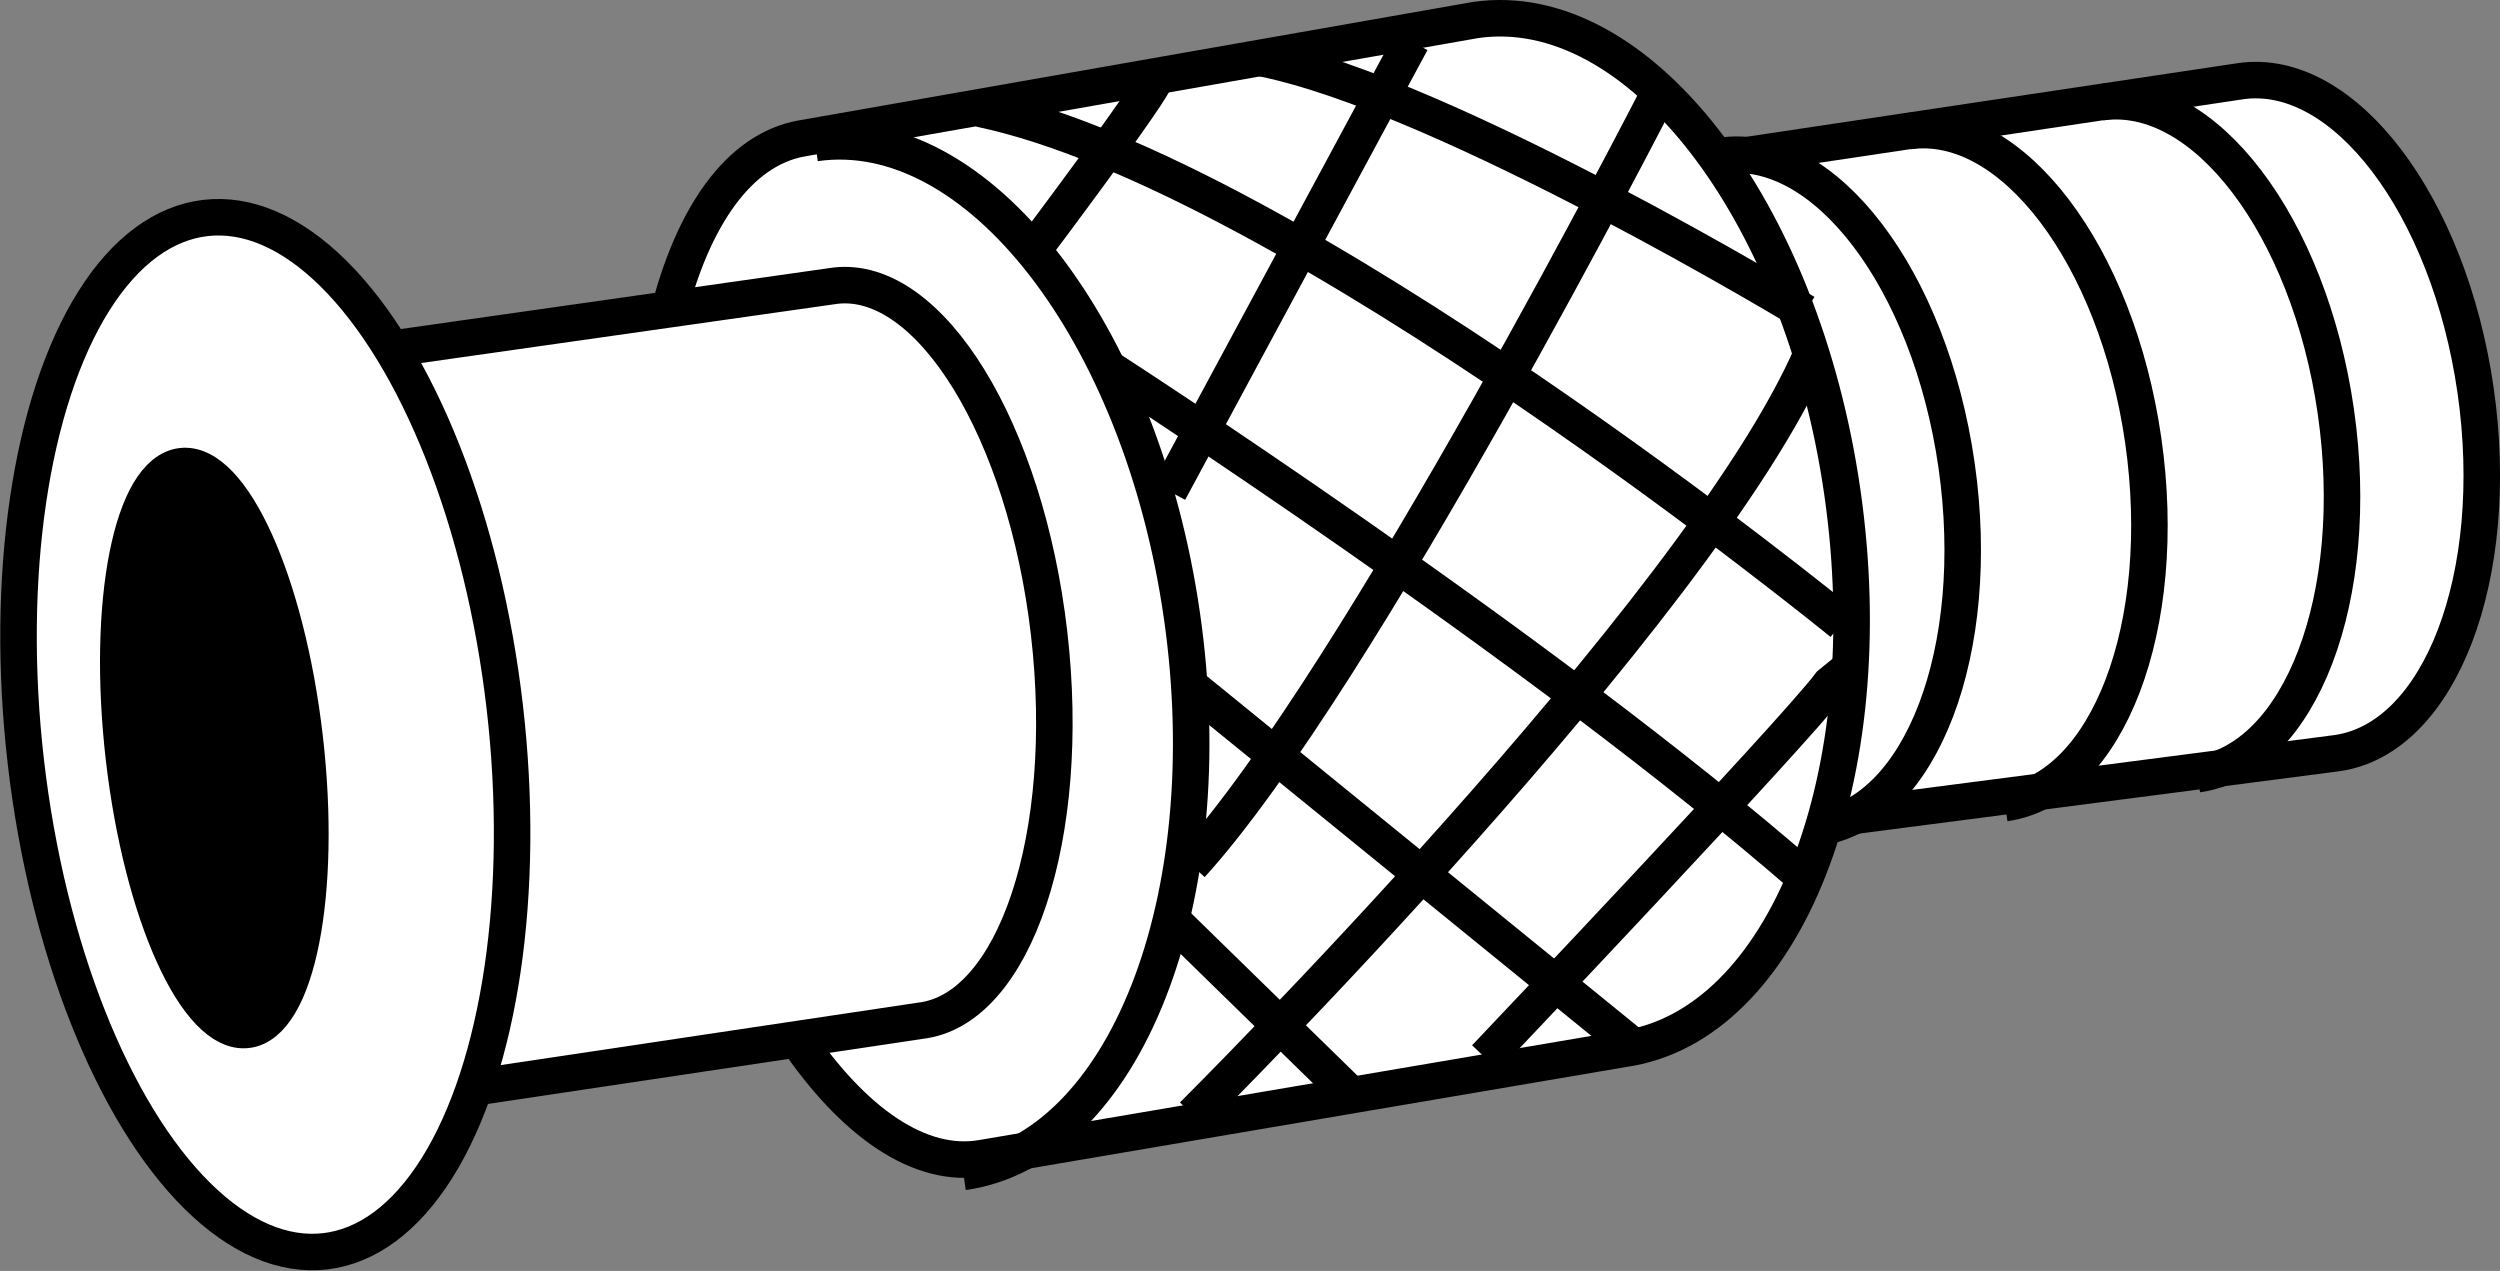 <?xml version="1.0" encoding="iso-8859-1"?>
<!-- Generator: Adobe Illustrator 28.1.0, SVG Export Plug-In . SVG Version: 6.00 Build 0)  -->
<svg version="1.1" id="image" xmlns="http://www.w3.org/2000/svg" xmlns:xlink="http://www.w3.org/1999/xlink" x="0px" y="0px"
	 width="54.776px" height="27.846px" viewBox="0 0 54.776 27.846" enable-background="new 0 0 54.776 27.846"
	 xml:space="preserve">
<rect x="0" y="0" width="54.776" height="27.846" fill="#808080" stroke="none"/>
<path fill="#FFFFFF" stroke="#000000" stroke-width="0.8" stroke-miterlimit="10" d="M37.126,3.572l11.966-1.793
	c2.259-0.325,4.564,2.708,5.149,6.773c0.585,4.065-0.773,7.624-3.032,7.949l-12.578,1.633"/>
<path fill="none" stroke="#000000" stroke-width="0.8" stroke-miterlimit="10" d="M46.03,2.242
	c2.259-0.325,4.564,2.708,5.149,6.773c0.585,4.065-0.773,7.624-3.032,7.949"/>
<path fill="none" stroke="#000000" stroke-width="0.8" stroke-miterlimit="10" d="M41.81,2.875
	c2.259-0.325,4.564,2.708,5.149,6.773s-0.773,7.624-3.032,7.949"/>
<path fill="none" stroke="#000000" stroke-width="0.8" stroke-miterlimit="10" d="M37.719,3.413
	c2.259-0.325,4.564,2.708,5.149,6.773s-0.773,7.624-3.032,7.949"/>
<path fill="#FFFFFF" stroke="#000000" stroke-width="0.8" stroke-miterlimit="10" d="M21.527,25.372
	c-2.744,0.487-5.856-4.119-6.95-10.288s0.243-11.564,2.988-12.051l14.767-2.595
	c3.542-0.509,7.139,4.124,8.035,10.35c0.895,6.225-1.251,11.685-4.793,12.194L21.527,25.372z"/>
<path fill="none" stroke="#000000" stroke-width="0.8" stroke-miterlimit="10" d="M32.331,0.438"/>
<path fill="none" stroke="#000000" stroke-width="0.8" stroke-miterlimit="10" d="M25.615,11.166"/>
<path fill="none" stroke="#000000" stroke-width="0.8" stroke-miterlimit="10" d="M36.368,2.218"/>
<path fill="none" stroke="#000000" stroke-width="0.8" stroke-miterlimit="10" d="M26.098,18.949"/>
<path fill="none" stroke="#000000" stroke-width="0.8" stroke-miterlimit="10" d="M39.689,7.89"/>
<path fill="none" stroke="#000000" stroke-width="0.8" stroke-miterlimit="10" d="M26.136,24.203"/>
<path fill="none" stroke="#000000" stroke-width="0.8" stroke-miterlimit="10" d="M40.557,14.22"/>
<path fill="none" stroke="#000000" stroke-width="0.8" stroke-miterlimit="10" d="M32.876,23.458"/>
<path fill="none" stroke="#000000" stroke-width="0.8" stroke-miterlimit="10" d="M25.325,1.694
	c-0.025,0.249-2.694,3.794-2.694,3.794"/>
<line fill="none" stroke="#000000" stroke-width="0.8" stroke-miterlimit="10" x1="25.615" y1="10.762" x2="30.924" y2="0.908"/>
<path fill="none" stroke="#000000" stroke-width="0.8" stroke-miterlimit="10" d="M36.368,2.009
	c0,0-6.592,12.891-10.269,16.94"/>
<path fill="none" stroke="#000000" stroke-width="0.8" stroke-miterlimit="10" d="M26.136,24.438
	c0,0,11.116-11.062,13.553-16.666"/>
<path fill="none" stroke="#000000" stroke-width="0.8" stroke-miterlimit="10" d="M32.544,23.178c0,0,6.748-7.108,7.558-8.188
	l0.436-0.355"/>
<line fill="none" stroke="#000000" stroke-width="0.8" stroke-miterlimit="10" x1="25.66" y1="20.14" x2="29.642" y2="24.029"/>
<line fill="none" stroke="#000000" stroke-width="0.8" stroke-miterlimit="10" x1="26.136" y1="15.08" x2="35.798" y2="22.938"/>
<path fill="none" stroke="#000000" stroke-width="0.8" stroke-miterlimit="10" d="M24.268,8.059
	c0,0,9.463,6.102,15.28,11.173"/>
<path fill="none" stroke="#000000" stroke-width="0.8" stroke-miterlimit="10" d="M40.361,13.646
	c0,0-12.05-9.832-18.887-11.262"/>
<path fill="none" stroke="#000000" stroke-width="0.8" stroke-miterlimit="10" d="M39.548,6.847c0,0-7.837-4.752-11.897-5.57"
	/>
<path fill="none" stroke="#000000" stroke-width="0.8" stroke-miterlimit="10" d="M17.861,3.135
	c3.542-0.509,7.139,4.124,8.035,10.35s-1.251,11.685-4.793,12.194"/>
<path fill="#FFFFFF" stroke="#000000" stroke-width="0.8" stroke-miterlimit="10" d="M7.048,7.86l11.257-1.601
	c2.072-0.239,4.168,3.172,4.682,7.62s-0.75,8.247-2.822,8.486L9.627,23.942L7.048,7.86z"/>
<ellipse transform="matrix(0.993 -0.115 0.115 0.993 -1.808 0.772)" fill="#FFFFFF" stroke="#000000" stroke-width="0.8" stroke-miterlimit="10" cx="5.81" cy="16.105" rx="5.283" ry="11.4"/>
<ellipse transform="matrix(0.993 -0.115 0.115 0.993 -1.849 0.646)" stroke="#000000" stroke-width="0.8" stroke-miterlimit="10" cx="4.692" cy="16.398" rx="1.993" ry="6.219"/>
</svg>
